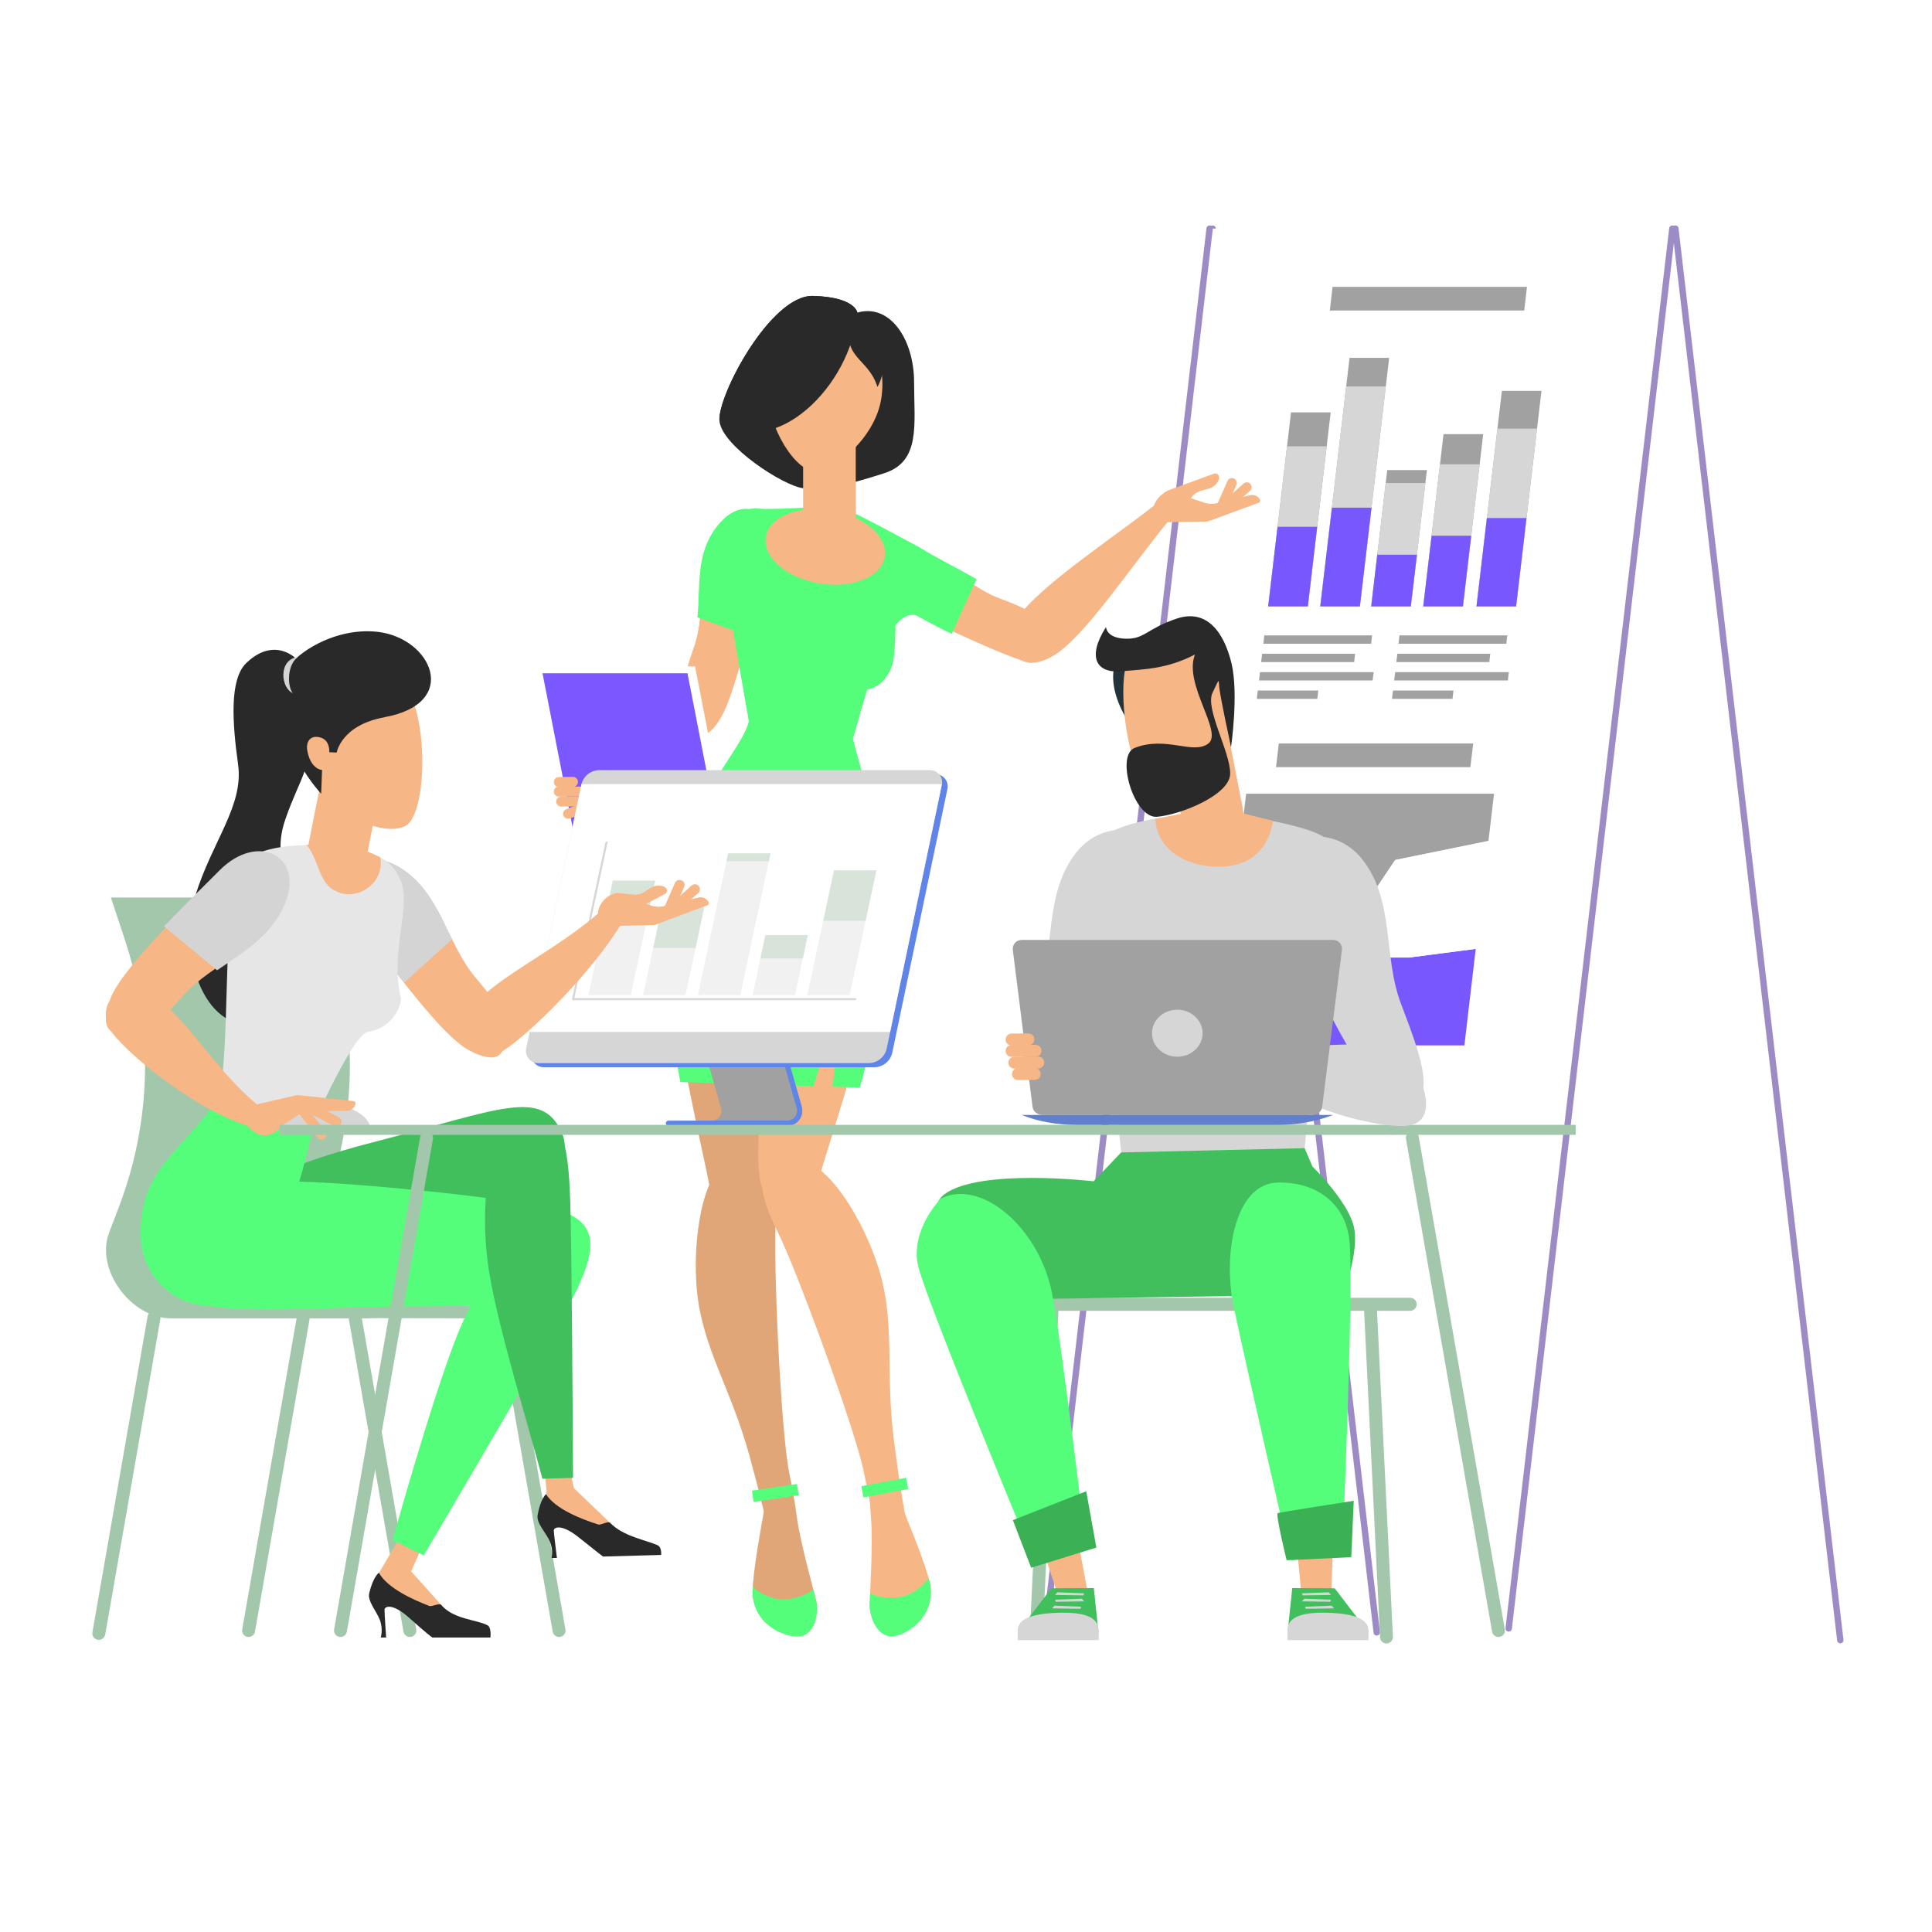 <?xml version="1.0" encoding="UTF-8"?><svg id="b" xmlns="http://www.w3.org/2000/svg" viewBox="0 0 300 300"><g id="c"><rect width="300" height="300" style="fill:#fff; stroke-width:0px;"/><line x1="188.3" y1="35.5" x2="213.78" y2="253.48" style="fill:none; stroke:#9d8bc6; stroke-linecap:round; stroke-miterlimit:10; stroke-width:.99px;"/><polygon points="243.74 170.81 172.19 170.81 188.13 35.5 259.68 35.5 243.74 170.81" style="fill:#fff; stroke-width:0px;"/><polygon points="203.08 94.16 196.92 94.16 200.47 64.03 206.63 64.03 203.08 94.16" style="fill:#a1a1a1; stroke-width:0px;"/><polygon points="203.08 94.16 196.92 94.16 199.85 69.3 206 69.3 203.08 94.16" style="fill:#d6d6d6; stroke-width:0px;"/><polygon points="203.08 94.16 196.92 94.16 198.38 81.8 204.53 81.8 203.08 94.16" style="fill:#7857ff; stroke-width:0px;"/><polygon points="235.42 94.16 229.27 94.16 233.21 60.7 239.36 60.7 235.42 94.16" style="fill:#a1a1a1; stroke-width:0px;"/><polygon points="235.42 94.16 229.27 94.16 232.52 66.56 238.67 66.56 235.42 94.16" style="fill:#d6d6d6; stroke-width:0px;"/><polygon points="235.42 94.16 229.27 94.16 230.88 80.44 237.03 80.44 235.42 94.16" style="fill:#7857ff; stroke-width:0px;"/><polygon points="227.16 94.16 221 94.16 224.15 67.42 230.31 67.42 227.16 94.16" style="fill:#a1a1a1; stroke-width:0px;"/><polygon points="227.16 94.16 221 94.16 223.6 72.1 229.75 72.1 227.16 94.16" style="fill:#d6d6d6; stroke-width:0px;"/><polygon points="227.16 94.16 221 94.16 222.3 83.19 228.45 83.19 227.16 94.16" style="fill:#7857ff; stroke-width:0px;"/><polygon points="219.07 94.16 212.92 94.16 215.41 72.99 221.57 72.99 219.07 94.16" style="fill:#a1a1a1; stroke-width:0px;"/><polygon points="219.07 94.16 212.92 94.16 215.17 75.01 221.33 75.01 219.07 94.16" style="fill:#d6d6d6; stroke-width:0px;"/><polygon points="219.07 94.16 212.92 94.16 213.86 86.14 220.02 86.14 219.07 94.16" style="fill:#7857ff; stroke-width:0px;"/><polygon points="211.16 94.16 205.01 94.16 209.56 55.57 215.71 55.57 211.16 94.16" style="fill:#a1a1a1; stroke-width:0px;"/><polygon points="211.16 94.16 205.01 94.16 209.03 60.01 215.19 60.01 211.16 94.16" style="fill:#d6d6d6; stroke-width:0px;"/><polygon points="211.16 94.16 205.01 94.16 206.82 78.83 212.97 78.83 211.16 94.16" style="fill:#7857ff; stroke-width:0px;"/><polygon points="228.32 119.12 198.14 119.12 198.57 115.45 228.76 115.45 228.32 119.12" style="fill:#a1a1a1; stroke-width:0px;"/><polygon points="236.68 48.22 206.49 48.22 206.92 44.54 237.11 44.54 236.68 48.22" style="fill:#a1a1a1; stroke-width:0px;"/><polygon points="212.91 99.96 196.17 99.96 196.32 98.66 213.06 98.66 212.91 99.96" style="fill:#a1a1a1; stroke-width:0px;"/><polygon points="210.27 102.81 195.83 102.81 195.98 101.51 210.42 101.51 210.27 102.81" style="fill:#a1a1a1; stroke-width:0px;"/><polygon points="213.14 105.66 195.5 105.66 195.65 104.37 213.3 104.37 213.14 105.66" style="fill:#a1a1a1; stroke-width:0px;"/><polygon points="204.55 108.52 195.16 108.52 195.31 107.22 204.71 107.22 204.55 108.52" style="fill:#a1a1a1; stroke-width:0px;"/><polygon points="233.9 99.96 217.16 99.96 217.31 98.66 234.05 98.66 233.9 99.96" style="fill:#a1a1a1; stroke-width:0px;"/><polygon points="231.26 102.81 216.82 102.81 216.98 101.51 231.41 101.51 231.26 102.81" style="fill:#a1a1a1; stroke-width:0px;"/><polygon points="234.14 105.66 216.49 105.66 216.64 104.37 234.29 104.37 234.14 105.66" style="fill:#a1a1a1; stroke-width:0px;"/><polygon points="225.54 108.52 216.15 108.52 216.3 107.22 225.7 107.22 225.54 108.52" style="fill:#a1a1a1; stroke-width:0px;"/><polygon points="209.57 148.69 197.88 154.64 188.99 161.52 188.89 162.33 227.39 162.33 229.15 147.34 218.78 148.69 209.57 148.69" style="fill:#7857ff; stroke-width:0px;"/><polygon points="210.44 142.79 216.64 133.54 231.13 130.58 231.99 123.25 193.5 123.25 191.19 142.8 199.87 137.76 210.44 142.79" style="fill:#a1a1a1; stroke-width:0px;"/><polygon points="216.64 133.54 210.44 142.79 199.87 137.76 191.19 142.8 188.99 161.52 197.88 154.64 209.57 148.69 218.78 148.69 229.15 147.34 231.13 130.58 216.64 133.54" style="fill:#fff; stroke-width:0px;"/><line x1="187.83" y1="35.5" x2="162.31" y2="253.86" style="fill:none; stroke:#9d8bc6; stroke-linecap:round; stroke-miterlimit:10; stroke-width:.99px;"/><line x1="259.68" y1="35.5" x2="234.27" y2="252.86" style="fill:none; stroke:#9d8bc6; stroke-linecap:round; stroke-miterlimit:10; stroke-width:.99px;"/><line x1="260.15" y1="35.5" x2="285.76" y2="254.68" style="fill:none; stroke:#9d8bc6; stroke-linecap:round; stroke-miterlimit:10; stroke-width:.99px;"/><path d="M111.54,129.29c13.36-2.84,10.27,19.38,9.36,29.46-.9,10.07.17,26.79-2.53,28.85-2.7,2.07-7.39,1.18-8.31-3.98-.92-5.16-7.26-30.65-6.08-42.09,1.18-11.43,3.48-11.38,7.56-12.25Z" style="fill:#e0a678; stroke-width:0px;"/><path d="M114.04,179.58c5.91-1.87,6.9,2.59,6.44,9.43-.46,6.84.76,32.87,2.03,39.48,1.27,6.61,1.5,10.47,1.5,10.47l-4.38.67s-.41-3.25-3.28-13.67c-2.87-10.43-7.2-16.57-8.11-25.32-.81-7.85.76-19.46,5.8-21.06Z" style="fill:#e0a678; stroke-width:0px;"/><path d="M119.88,228.16s-3.2,15.56-3.01,19.42c.19,3.85,4.76,6.24,7.15,5.97,2.38-.28,3.18-3.06,2.7-5.05-.48-1.99-2.51-9.23-3-13.04-.49-3.81-1.37-7.4-1.37-7.4l-2.46.11Z" style="fill:#e0a678; stroke-width:0px;"/><path d="M116.89,246.42c-.49,5.73,4.96,7.94,7.3,7.67,2.38-.28,3-3.61,2.52-5.59-.09-.37-.23-.91-.41-1.58-.09-.34-.51.85-3.71,1.36-3.2.51-5.71-1.85-5.71-1.85Z" style="fill:#55fe7a; stroke-width:0px;"/><path d="M138.94,92.24c.38,8.22-.34,10.87-.34,10.87,0,0-1.31,4.95-5.95,3.85-4.64-1.09-4.54-6.37-2.61-9.5,1.93-3.13,8.89-5.22,8.89-5.22Z" style="fill:#55fe7a; stroke-width:0px;"/><path d="M133.13,48.54c5.12-1.46,8.81,4.23,8.81,10.82s1.05,12.29-4.63,14.12c-5.67,1.83-9.49,2.7-12.6,2.33-3.11-.37-12.63-6.59-12.99-10.43-.37-3.84,7.94-19.62,14.53-19.43,6.59.18,6.88,2.6,6.88,2.6Z" style="fill:#292929; stroke-width:0px;"/><path d="M181.85,80.39c-6.35,7.66-13.53,18.74-18.43,21.52-4.91,2.78-7.16-.86-6.63-3.54.98-4.99,14.49-13.69,21.66-19.29,7.69-6.01,3.41,1.31,3.41,1.31Z" style="fill:#f7b685; stroke-width:0px;"/><path d="M189.17,79.81h0c-.38-.17-.55-.61-.39-.99l1.83-4.14c.17-.38.61-.55.99-.38h0c.38.17.55.61.39.99l-1.83,4.14c-.17.38-.61.55-.99.38Z" style="fill:#f7b685; stroke-width:0px;"/><path d="M189.66,79.17h0c-.28-.31-.25-.79.06-1.06l3.38-3.02c.31-.28.79-.25,1.06.06h0c.28.31.25.79-.06,1.06l-3.38,3.02c-.31.28-.79.25-1.06-.06Z" style="fill:#f7b685; stroke-width:0px;"/><path d="M181.05,81.09l6.17-.1c.22,0,.43-.04.64-.12l7.61-2.81c.19-.07.27-.29.18-.47h0c-.29-.56-.92-.84-1.53-.7l-5.15,1.25c-.64.16-1.32.13-1.95-.08l-2.38-.79s-2.93-2.45-4.92.24c-1.25,1.69-.4,2.74.26,3.23.31.23.68.34,1.07.34Z" style="fill:#f7b685; stroke-width:0px;"/><path d="M180.24,77.49h0c-.25,1.13.59,2.21,1.75,2.24h.21c.69.02,1.33-.34,1.66-.94l1.2-1.62c.42-.57,1.05-.89,1.73-1.06l.91-.23c.95-.23,1.83-1.33,1.56-1.99h0c-.13-.31-.48-.45-.78-.33l-7.06,2.58c-.6.22-1.04.72-1.17,1.34Z" style="fill:#f7b685; stroke-width:0px;"/><path d="M106.61,114.23c-1.58-.62-1.3-7.03,1.07-13.53,2.37-6.49-.36-12.7,4.15-18.4,4.51-5.7,9.67-2.15,7.44,5.32-2.23,7.47-4.79,18.48-6.78,22.75-2.03,4.34-4.29,4.47-5.87,3.85Z" style="fill:#f7b685; stroke-width:0px;"/><path d="M108.29,95.87c.52-4.88-.37-9.84,3.1-14.21,4.51-5.7,10.11-1.5,7.89,5.97-.77,2.59-1.26,8.48-2.07,11.49l-8.91-3.25Z" style="fill:#55fe7a; stroke-width:0px;"/><path d="M164.05,97.51c-2.03-1.56-5.12-3.26-8.62-4.51-4-1.43-6.68-4.27-9.84-6.29v10.26c5.52,2.53,11.12,5.11,14.2,5.92,1.88.5,4.26-5.37,4.26-5.37Z" style="fill:#f7b685; stroke-width:0px;"/><path d="M151.63,89.92c-3.11-1.74-5.14-2.77-9.71-5.34-7.26-.18-8.56,7.13-1.39,10.2,3.15,1.35,3.7,2.02,7.26,3.64l3.84-8.5Z" style="fill:#55fe7a; stroke-width:0px;"/><path d="M130.84,127.76c-13.05-4.02-11.95,18.39-11.95,28.5s-2.56,26.66-.05,28.96c2.5,2.3,7.26,1.84,8.63-3.22,1.38-5.06,9.96-29.88,9.81-41.38-.15-11.49-2.45-11.65-6.44-12.87Z" style="fill:#f7b685; stroke-width:0px;"/><path d="M123.02,180.01c-6.17.56-5.36,5.06-2.3,11.19,3.06,6.13,12,30.61,13.38,37.2,1.38,6.59,2.05,10.39,2.05,10.39l4.91-1.23s-.88-3.15-2.25-13.88c-1.38-10.73.25-18.07-2.3-26.49-2.28-7.55-8.22-17.66-13.48-17.19Z" style="fill:#f7b685; stroke-width:0px;"/><path d="M137.46,227.84s6.38,14.55,7.01,18.36c.62,3.81-3.35,7.1-5.74,7.33-2.39.23-3.75-2.33-3.69-4.37.06-2.05.53-9.55.21-13.38-.32-3.83-.21-7.53-.21-7.53l2.42-.4Z" style="fill:#f7b685; stroke-width:0px;"/><path d="M144.21,245.07c1.68,5.5-3.18,8.8-5.53,9.02-2.39.23-3.69-2.9-3.64-4.94.01-.38.03-.94.07-1.63.02-.35.67.72,3.91.55,3.24-.17,5.19-3,5.19-3Z" style="fill:#55fe7a; stroke-width:0px;"/><path d="M122.73,142.8c-5.43-.18-16.12-1.75-16.38-9.11-.26-7.36,9.58-17.73,10.2-21.69.62-3.95,8.95-6.31,8.95-6.31,0,0,5.05,2.89,6.6,8.99,1.54,6.1,4.59,15.61,4.88,20.78.29,5.17-10.67,7.46-14.25,7.34Z" style="fill:#d98b65; stroke-width:0px;"/><path d="M142.02,95.48c-4.28-.39-6.92,9.93-9.58,19.25.4,1.59.9,3.4,1.44,5.31,1.5,5.42,3.2,11.56,3.42,15.39.17,1.43.26,3.13.29,5.18.09,6.75-1.38,19.06-4.08,28.27l-4.23-.13,1.93-16.17-4.87,16.08-20.7-.65c-1.78-9.18-2.61-20.1-1.94-26.52.53-5.15,1.32-8.23,2.54-9.96.76-4.18,3.88-9,6.39-12.87,1.82-2.8,3.38-5.22,3.64-6.68-1.69-9.72-3.98-22.93-4.5-25.91-.46-2.66.51-4.34,1.4-5.28,1.38-1.46,3.31-1.96,4.62-1.82,1.12.13,3.67.02,6.15-.09,3.11-.13,6.04-.26,6.91,0,1.6.49,12.1,6.17,12.67,6.56,2.49,1.71-.88,6.34-1.48,10.02Z" style="fill:#55fe7a; stroke-width:0px;"/><polygon points="124.71 55.42 132.88 57.5 132.88 83.35 124.71 83.35 124.71 55.42" style="fill:#f7b685; stroke-width:0px;"/><path d="M136.83,61.98c-1,6.12-7.49,11.56-10.82,11.08-2.83-.4-7.6-7.81-6.6-13.94,1-6.12,5.72-10.45,10.53-9.66,4.81.79,7.9,6.39,6.89,12.52Z" style="fill:#f7b685; stroke-width:0px;"/><path d="M133.13,48.54c-.92,11.36-12.86,23.08-21.41,16.84-.37-3.84,7.94-19.62,14.53-19.43,6.59.18,6.88,2.6,6.88,2.6Z" style="fill:#292929; stroke-width:0px;"/><path d="M136.25,60.08c-1.46-4.66-5.75-4.37-4.1-10.59,0,0,2.98-.48,4.11,1.62,2.49,4.65,0,8.97,0,8.97Z" style="fill:#292929; stroke-width:0px;"/><path d="M137.38,86.49c-.53,3.13-5.09,4.96-10.19,4.1-5.1-.86-8.8-4.1-8.27-7.23.53-3.13,5.09-4.96,10.19-4.1,5.1.86,8.8,4.1,8.27,7.23Z" style="fill:#f7b685; stroke-width:0px;"/><rect x="133.84" y="230.12" width="7.07" height="1.77" transform="translate(-40.35 29.39) rotate(-10.66)" style="fill:#55fe7a; stroke-width:0px;"/><rect x="116.84" y="230.95" width="7.07" height="1.77" transform="translate(-32.56 20.06) rotate(-8.4)" style="fill:#55fe7a; stroke-width:0px;"/><polygon points="114.03 134.81 91.53 134.81 85.43 103.48 107.93 103.48 114.03 134.81" style="fill:#fff; stroke-width:0px;"/><polygon points="112.85 135.86 90.35 135.86 84.24 104.54 106.75 104.54 112.85 135.86" style="fill:#7a57ff; stroke-width:0px;"/><path d="M91.05,124.44h0c0,.43-.34.78-.77.78l-3.13.02c-.43,0-.78-.35-.78-.77h0c0-.43.34-.78.77-.78l3.13-.02c.43,0,.78.35.78.77Z" style="fill:#f7b685; stroke-width:0px;"/><path d="M90.68,122.9h0c0,.43-.34.78-.77.78l-3.13.02c-.43,0-.78-.35-.78-.77h0c0-.43.34-.78.77-.78l3.13-.02c.43,0,.78.35.78.77Z" style="fill:#f7b685; stroke-width:0px;"/><path d="M89.75,121.41h0c0,.43-.34.78-.77.78l-2.2.02c-.43,0-.78-.35-.78-.77h0c0-.43.34-.78.77-.78l2.2-.02c.43,0,.78.35.78.77Z" style="fill:#f7b685; stroke-width:0px;"/><path d="M91,125.31h0c.15.4-.05.85-.45,1l-2.06.78c-.4.15-.85-.05-1-.45h0c-.15-.4.05-.85.45-1l2.06-.78c.4-.15.85.05,1,.45Z" style="fill:#f7b685; stroke-width:0px;"/><path d="M161.16,168.39c-3.62-1.58-2.87-6.13-.05-13.59,2.83-7.45.89-16.03,6.08-22.51,5.2-6.48,15.77-3.3,13.08,5.28-2.69,8.59-10.5,24.51-14.05,28.54-3.56,4.04-5.06,2.27-5.06,2.27Z" style="fill:#d6d6d6; stroke-width:0px;"/><path d="M219.28,171.52c3.62-1.58,1.09-8.21-1.74-15.67-2.83-7.45-.89-16.03-6.08-22.51-5.2-6.48-15.77-3.3-13.08,5.28,2.69,8.59,10.5,24.51,14.05,28.54,3.56,4.04,6.85,4.35,6.85,4.35Z" style="fill:#d6d6d6; stroke-width:0px;"/><path d="M215.29,255.2c-.53,0-.98-.42-1-.96l-2.47-50.65c-.03-.55.4-1.03.95-1.05.54-.04,1.03.4,1.05.95l2.47,50.65c.03.55-.4,1.03-.95,1.05-.02,0-.03,0-.05,0Z" style="fill:#a3c7ab; stroke-width:0px;"/><path d="M160.93,254.19s-.03,0-.05,0c-.55-.03-.98-.5-.95-1.05l2.47-50.65c.03-.55.5-1,1.05-.95.55.03.98.5.95,1.05l-2.47,50.65c-.03.54-.47.96-1,.96Z" style="fill:#a3c7ab; stroke-width:0px;"/><path d="M218.97,203.54h-61.72c-.56,0-1.01-.45-1.01-1.01s.45-1.01,1.01-1.01h61.72c.56,0,1.01.45,1.01,1.01s-.45,1.01-1.01,1.01Z" style="fill:#a3c7ab; stroke-width:0px;"/><path d="M172.06,129.47c3.15-1.96,8.98-2.76,13.61-3,1.11-.06,2.14-.08,3.06-.08,3.85,0,12.81,1.55,16.14,3.19,3.46,1.7,1.54,3.29,1.54,7.14l-3.82,41.57s-4.22,8.29-13.89,8.29c-1.13,0-2.23-.03-3.29-.09-8.09-.43-11.31-7.53-11.31-7.53l-4.3-41.34c0-3.56-.75-6.26,2.27-8.14Z" style="fill:#d6d6d6; stroke-width:0px;"/><path d="M179.4,127.13c3.29-.55,6.78-1.48,9.33-1.48s5.13.93,8.94,1.8c-.61,4.12-3.29,7.14-8.44,7.14-5.46,0-9.66-2.98-9.83-7.46Z" style="fill:#f7b685; stroke-width:0px;"/><path d="M173.24,102.67c-2.13,6.21,5.1,13.5,5.1,13.5l1.1-14.12-6.2.62Z" style="fill:#23333b; stroke-width:0px;"/><path d="M179.69,107.76l9.8.03,3.49,17.72c.63,3.18-1.44,6.26-4.62,6.89h0c-2.03.4-4-.92-4.4-2.95l-4.27-21.69Z" style="fill:#f7b685; stroke-width:0px;"/><path d="M185.28,98.73c-7.78-2.23-10.55,1.43-10.83,7.54-.28,6.11,1.73,16.88,5.76,17.36,4.03.48,10.03-3.04,10.19-9.23.16-6.19-.72-14.41-5.11-15.67Z" style="fill:#f7b685; stroke-width:0px;"/><path d="M171.74,97.36c-3,4.74-1.46,7.19,2.31,6.88,3.76-.32,7.17-.37,11.51-2.61-1.86,4.6,4.46,12.1,2.04,13.85-2.42,1.75-6.55-1.26-11.42.66-2.99,1.18-.1,10.96,3.46,10.69,3.56-.28,11.31-3.34,11.38-6.67.07-3.33-3.94-10.12-2.74-12.59,1.2-2.47.87-2.17,1.09-.51.22,1.66,1.78,9,1.78,9,0,0,1.22-8.34.07-13.09-1.15-4.75-3.8-8.48-8.48-6.92-4.69,1.56-4.99,3.23-7.99,3.13-3-.11-3.01-1.81-3.01-1.81Z" style="fill:#292929; stroke-width:0px;"/><path d="M174.09,178.95l-4.28,4.48s-17.71-2.07-23.18,2.03c-5.46,4.1,9.95,16.31,9.95,16.31l51.92-.78s2.68-6.64,1.7-10.61c-.99-3.97-6.4-9.24-6.4-9.24l-1.22-2.85-28.49.66Z" style="fill:#40bf5c; stroke-width:0px;"/><polygon points="207.1 237.2 206.68 248.4 202.2 248.77 200.85 234.64 207.1 237.2" style="fill:#f7b685; stroke-width:0px;"/><path d="M198.33,183.63c-6.51.2-8.49,10.99-6.77,19.24,1.72,8.26,8.88,39.41,8.88,39.41l7.97-.88s1.92-43.49,1.08-49.19c-.84-5.7-5.46-8.75-11.17-8.58Z" style="fill:#55fe7a; stroke-width:0px;"/><polygon points="161.06 237.94 164.57 248.58 168.98 247.69 166.36 233.74 161.06 237.94" style="fill:#f7b685; stroke-width:0px;"/><path d="M146.09,186.11c6.43-3.18,15.43,4.78,17.3,14.89,1.72,9.26,5.25,39.24,5.25,39.24l-7.86,2.57s-16.85-40.57-18.2-46.17c-1.34-5.6,3.51-10.53,3.51-10.53Z" style="fill:#55fe7a; stroke-width:0px;"/><polygon points="169.85 246.6 163.26 246.63 158.02 253.47 170.58 253.56 169.85 246.6" style="fill:#40bf5c; stroke-width:0px;"/><rect x="158.02" y="253.15" width="12.57" height="1.53" transform="translate(328.62 507.83) rotate(180)" style="fill:#d6d6d6; stroke-width:0px;"/><polygon points="168.24 247.73 163.83 247.66 164.2 247.25 168.35 247.41 168.24 247.73" style="fill:#d6d6d6; stroke-width:0px;"/><polygon points="167.77 249.81 163.37 249.75 163.73 249.33 167.89 249.49 167.77 249.81" style="fill:#d6d6d6; stroke-width:0px;"/><polygon points="163.95 248.72 168.35 248.66 167.99 248.24 163.83 248.4 163.95 248.72" style="fill:#d6d6d6; stroke-width:0px;"/><path d="M170.59,253.15c0-1.57-1.32-2.76-5.58-2.73-4.27.04-6.98.8-6.98,2.73s6.64.76,6.64.76l5.93-.76Z" style="fill:#d6d6d6; stroke-width:0px;"/><polygon points="200.66 246.6 207.25 246.63 212.49 253.47 199.93 253.56 200.66 246.6" style="fill:#40bf5c; stroke-width:0px;"/><rect x="199.92" y="253.15" width="12.57" height="1.53" style="fill:#d6d6d6; stroke-width:0px;"/><polygon points="202.28 247.73 206.68 247.66 206.32 247.25 202.16 247.41 202.28 247.73" style="fill:#d6d6d6; stroke-width:0px;"/><polygon points="202.75 249.81 207.15 249.75 206.79 249.33 202.63 249.49 202.75 249.81" style="fill:#d6d6d6; stroke-width:0px;"/><polygon points="206.56 248.72 202.16 248.66 202.53 248.24 206.68 248.4 206.56 248.72" style="fill:#d6d6d6; stroke-width:0px;"/><path d="M199.92,253.15c0-1.57,1.32-2.76,5.58-2.73,4.27.04,6.98.8,6.98,2.73s-6.64.76-6.64.76l-5.93-.76Z" style="fill:#d6d6d6; stroke-width:0px;"/><path d="M210.21,233.04l-.39,8.76-10.03.47s-1.77-7.19-1.38-7.32c.39-.13,11.8-1.91,11.8-1.91Z" style="fill:#3bb055; stroke-width:0px;"/><polygon points="168.67 231.56 170.24 240.31 160.12 243.44 157.28 236.05 168.67 231.56" style="fill:#3bb055; stroke-width:0px;"/><path d="M106.64,153.36c-.22-.78-.28-1.61-.18-2.41l.94-7.09c.03-.25.25-.44.5-.44h11.56c.3,0,.53.26.49.56l-.94,7.07c-.09.7-.04,1.41.15,2.08l5.3,18.61c.18.63.14,1.33-.18,1.9-.43.76-1.21,1.21-2.06,1.21h-11.74v-.81c.49,0,.94-.22,1.23-.61.29-.39.39-.88.25-1.35l-5.33-18.71Z" style="fill:#a1a1a1; stroke-width:0px;"/><path d="M103.79,174.84h18.43c.75,0,1.43-.34,1.88-.94.45-.6.59-1.35.39-2.07l-5.33-18.71c-.19-.68-.24-1.38-.15-2.08l.95-7.17c.03-.22-.13-.43-.35-.46-.22-.03-.43.13-.46.35l-.95,7.17c-.11.81-.05,1.62.18,2.41l5.33,18.71c.13.47.04.96-.25,1.35-.29.39-.74.61-1.23.61h-18.43c-.23,0-.41.18-.41.41s.18.41.41.41Z" style="fill:#5f85e8; stroke-width:0px;"/><path d="M135.74,165.72h-51.32c-1.19,0-2.09-1.1-1.84-2.27l8.56-40.94c.28-1.33,1.45-2.29,2.82-2.29h51.32c1.19,0,2.09,1.1,1.84,2.27l-8.56,40.94c-.28,1.33-1.45,2.29-2.82,2.29Z" style="fill:#5f85e8; stroke-width:0px;"/><path d="M134.87,165.08h-51.32c-1.19,0-2.09-1.1-1.84-2.27l8.56-40.94c.28-1.33,1.45-2.29,2.82-2.29h51.32c1.19,0,2.09,1.1,1.84,2.27l-8.56,40.94c-.28,1.33-1.45,2.29-2.82,2.29Z" style="fill:#d6d6d6; stroke-width:0px;"/><path d="M146.26,121.76s-.01.06-.02.09c0,0-6.16,29.45-8.02,38.39h-55.98c1.87-8.97,8.02-38.37,8.02-38.37,0-.04.02-.08.03-.12h55.97Z" style="fill:#fff; stroke-width:0px;"/><path d="M132.76,155.31h-43.81c-.09,0-.15-.07-.13-.16l5.19-24.34c.02-.09.11-.16.2-.16s.15.07.13.16l-5.16,24.18h43.64c.09,0,.15.07.13.16-.02.09-.11.16-.2.16Z" style="fill:#d6d6d6; stroke-width:0px;"/><g style="opacity:.33;"><polygon points="97.95 154.53 91.36 154.53 95.16 136.73 101.75 136.73 97.95 154.53" style="fill:#d6d6d6; stroke-width:0px;"/></g><g style="opacity:.33;"><polygon points="106.45 154.53 99.86 154.53 102.79 140.83 109.37 140.83 106.45 154.53" style="fill:#d6d6d6; stroke-width:0px;"/></g><g style="opacity:.33;"><polygon points="114.95 154.53 108.36 154.53 113.06 132.5 119.65 132.5 114.95 154.53" style="fill:#d6d6d6; stroke-width:0px;"/></g><g style="opacity:.33;"><polygon points="123.45 154.53 116.86 154.53 118.85 145.2 125.44 145.2 123.45 154.53" style="fill:#d6d6d6; stroke-width:0px;"/></g><g style="opacity:.33;"><polygon points="131.95 154.53 125.36 154.53 129.5 135.14 136.09 135.14 131.95 154.53" style="fill:#d6d6d6; stroke-width:0px;"/></g><g style="opacity:.33;"><polygon points="100.72 141.54 94.13 141.54 95.16 136.73 101.75 136.73 100.72 141.54" style="fill:#a3c7ab; stroke-width:0px;"/></g><g style="opacity:.33;"><polygon points="108.02 147.19 101.43 147.19 102.79 140.83 109.37 140.83 108.02 147.19" style="fill:#a3c7ab; stroke-width:0px;"/></g><g style="opacity:.33;"><polygon points="119.39 133.72 112.8 133.72 113.06 132.5 119.65 132.5 119.39 133.72" style="fill:#a3c7ab; stroke-width:0px;"/></g><g style="opacity:.33;"><polygon points="124.67 148.82 118.08 148.82 118.85 145.2 125.44 145.2 124.67 148.82" style="fill:#a3c7ab; stroke-width:0px;"/></g><g style="opacity:.33;"><polygon points="134.42 142.97 127.83 142.97 129.5 135.14 136.09 135.14 134.42 142.97" style="fill:#a3c7ab; stroke-width:0px;"/></g><path d="M94.07,140.75c-7.34,6.93-17.99,11.23-21.04,16.21-3.05,4.98.63,7.36,3.43,6.99,2.8-.37,15.9-12.87,20.74-21.76,1.92-3.52-3.13-1.45-3.13-1.45Z" style="fill:#f7b685; stroke-width:0px;"/><path d="M103.33,142.42h0c-.39-.17-.58-.63-.4-1.02l1.88-4.3c.17-.39.63-.57,1.03-.4h0c.39.17.58.63.4,1.02l-1.88,4.3c-.17.39-.63.57-1.03.4Z" style="fill:#f7b685; stroke-width:0px;"/><path d="M103.83,141.76h0c-.29-.32-.26-.81.06-1.1l3.49-3.15c.32-.29.81-.26,1.1.06h0c.29.32.26.81-.06,1.1l-3.49,3.15c-.32.29-.81.26-1.1-.06Z" style="fill:#f7b685; stroke-width:0px;"/><path d="M94.99,142.16h0c-.98-.57-1.2-1.88-.46-2.73l.13-.15c.44-.51,1.12-.73,1.78-.57l1.95.2c.68.07,1.33-.17,1.9-.55l.76-.5c.79-.53,2.16-.44,2.46.19h0c.14.29.01.64-.28.78l-6.5,3.38c-.55.29-1.2.27-1.74-.04Z" style="fill:#f7b685; stroke-width:0px;"/><path d="M94.92,143.79l6.39-.14c.23,0,.45-.05.66-.13l7.87-2.95c.2-.07.28-.3.19-.49h0c-.3-.58-.96-.87-1.59-.71l-5.33,1.32c-.67.17-1.37.14-2.02-.07l-2.47-.81s-3.05-2.52-5.1.28c-1.28,1.75-.4,2.84.29,3.35.32.24.71.35,1.11.34Z" style="fill:#f7b685; stroke-width:0px;"/><path d="M77.84,163.43c2.71-2.43.73-6.06-3.91-11.52-4.65-5.45-5.44-13.31-11.88-17.22-6.44-3.91-11.13,2.26-6.27,8.72,4.85,6.46,12.67,17.29,16.97,19.63,4.29,2.34,5.1.39,5.1.39Z" style="fill:#f7b685; stroke-width:0px;"/><path d="M55.78,143.41c-4.85-6.46-.16-12.63,6.27-8.72,4.27,2.6,6.06,6.93,8.14,11.15l-7.44,6.77c-2.52-3.21-4.99-6.57-6.97-9.2Z" style="fill:#d4d4d4; stroke-width:0px;"/><path d="M68.31,184.51h-28.4c-1.72,0-3.11,1.39-3.11,3.11s1.39,3.11,3.11,3.11h28.4c1.72,0,3.11-1.39,3.11-3.11s-1.39-3.11-3.11-3.11Z" style="fill:#404c4f; stroke-width:0px;"/><path d="M63.24,184.51h-28.4c-1.72,0-3.11,1.39-3.11,3.11s1.39,3.11,3.11,3.11h28.4c1.72,0,3.11-1.39,3.11-3.11s-1.39-3.11-3.11-3.11Z" style="fill:#262d2e; stroke-width:0px;"/><path d="M48.75,191.38l1.49-3.9c5.1-13.31,5.44-27.98.96-41.52l-2.18-6.59h-31.8l2.18,6.59c4.48,13.53,4.14,28.2-.96,41.52l-1.49,3.9c-2.21,5.77,3.42,13.33,9.6,13.33h31.8c-6.17,0-11.81-7.57-9.6-13.33Z" style="fill:#a3c7ab; stroke-width:0px;"/><path d="M15.35,254.63c-.06,0-.12,0-.18-.01-.55-.1-.92-.62-.82-1.17l8.57-49.05c.1-.55.62-.91,1.17-.82.55.1.92.62.82,1.17l-8.57,49.05c-.09.49-.51.84-1,.84Z" style="fill:#a3c7ab; stroke-width:0px;"/><path d="M76.69,203.54c0,.06.01.11.02.17,0,.56-.45,1-1.01,1l-49.37-.08c-.55,0-1-.45-1-1.01,0-.56.45-1,1.01-1l49.37.08c.5,0,.91.36.99.83Z" style="fill:#a3c7ab; stroke-width:0px;"/><path d="M63.64,254.19c-.48,0-.9-.34-.99-.83l-8.5-48.63c-.1-.55.27-1.07.82-1.16.55-.09,1.07.27,1.16.82l8.5,48.63c.1.55-.27,1.07-.82,1.16-.06,0-.12.01-.17.01Z" style="fill:#a3c7ab; stroke-width:0px;"/><path d="M38.6,254.19c-.06,0-.12,0-.17-.01-.55-.1-.91-.62-.82-1.16l8.5-48.63c.1-.55.62-.9,1.16-.82.55.1.91.62.82,1.16l-8.5,48.63c-.08.49-.51.83-.99.83Z" style="fill:#a3c7ab; stroke-width:0px;"/><path d="M86.81,254.19c-.48,0-.9-.34-.99-.83l-8.5-48.63c-.1-.55.27-1.07.82-1.16.55-.09,1.07.27,1.16.82l8.5,48.63c.1.55-.27,1.07-.82,1.16-.06,0-.12.01-.17.01Z" style="fill:#a3c7ab; stroke-width:0px;"/><path d="M33.7,199.41c-5.34-10.7,4.39-16.9,24.19-22.03,19.79-5.13,26.34-8.55,29.39-1.38,2.45,5.76-6.14,11.5-25.1,19.27-18.96,7.77-25.77,9.56-28.48,4.14Z" style="fill:#40bf5c; stroke-width:0px;"/><path d="M47.56,105.29c-.09-2.7-4.58-6.99-9.36-2.29-2.58,2.54-2.13,9.24-1.23,15.69s-4.02,11.89-6.67,20.48c-2.64,8.59,1.16,20.94,9.38,19.91,8.21-1.02,11.89-10.78,8.88-15.79-3-5.01-6.58-9.28-4.26-16.04,2.32-6.77,4.64-8.54,3.31-14.66-1.33-6.12-.05-7.31-.05-7.31Z" style="fill:#292929; stroke-width:0px;"/><polygon points="51.49 112.98 60.18 116.59 55.73 139.13 46.67 137.34 51.49 112.98" style="fill:#f7b685; stroke-width:0px;"/><path d="M48.17,114.08s.04-.01.06-.02c-.91-1.75-1.56-2.31-.65-5.76,1.64-6.2,9.06-4.34,12.67-3.79,6.49.98,6.63,21.76,2.68,23.75-3.95,1.99-12.5-3.08-12.7-5.71-.12-1.5-2.29-4.29-2.78-5.29-.62-1.25-.3-2.68.72-3.18Z" style="fill:#f7b685; stroke-width:0px;"/><path d="M59.69,111.38c-6.71,1.21-7.41,5.48-7.41,5.48l-1.15-.06s.17-1.86-1.4-2.29c-1.57-.43-2.28.7-2,2.12.55,2.88,2.28,2.93,2.28,2.93l-.14,3.69s-2.83-3.05-3.73-5.83c-.9-2.78.23-3.87-.69-5.5-.91-1.63-2.89-2.86-1.75-6.54,1.08-3.48,8-8.06,14.93-7.27,8.4.95,12.99,11.1,1.04,13.26Z" style="fill:#292929; stroke-width:0px;"/><path d="M45.48,107.63c-.84-.88-.99-4.35.78-5.61-3.09.37-2.67,4.84-.78,5.61h0Z" style="fill:#d4d4d4; stroke-width:0px;"/><path d="M54.81,131.9c2.51.59,5.92.81,7.5,5.11,1.47,4.01-1.78,10.97-.05,18.01.06,1.15-1.3,4.64-5.08,5.18-2.62.38-9.84,17.31-9.84,17.31,0,0-2,6.07-9.12,3.65s-6.15-3.82-4.28-10.6c1.86-6.78.64-31.21,3.04-35.62,2.4-4.41,13.2-4.12,17.83-3.04Z" style="fill:#e6e6e6; stroke-width:0px;"/><path d="M52.13,138.36c3.5,1.75,7.67-1.43,6.92-5.23-1.4-.72-3.51-1.58-4.81-1.88-2.12-.49-4.27-.2-6.85-.02.1.02.19.04.27.04,1.86,2.24,1.86,5.97,4.48,7.09Z" style="fill:#f7b685; stroke-width:0px;"/><path d="M33.94,170.56c-5.96,8.51-12.33,11.17-12.1,21.37.14,6.17,5.15,10.76,10.41,10.8,4.56.03,7.62-.75,9.86-6.55,5.37-13.9,6.4-21.09,6.4-21.09l-14.57-4.53Z" style="fill:#55fe7a; stroke-width:0px;"/><path d="M22.52,194.68c-3.43-11.46,13.79-12.41,36.21-10.43,22.42,1.99,26.82,3.15,31.71,6.5,2.34,1.61.91,7.57-5.39,10.04-6.84,2.68-18.04,1.8-29.78,2.21-22.57.78-29.98.9-32.74-8.31Z" style="fill:#55fe7a; stroke-width:0px;"/><polygon points="66.66 237.64 63.84 235.76 58.82 244.3 58.45 246.01 68.07 251.66 68.56 249.25 63.84 244.01 66.66 237.64" style="fill:#f7b685; stroke-width:0px;"/><path d="M58.83,244.21c1.33,2.4,5.29,4.19,7.83,5.16.43.16,1.54-.53,1.9-.11,1.88,2.19,5.53,2.25,7.14,3.11.65.35.45,1.9.45,1.9h-9.02s-.85-.58-3.54-3.01c-2.69-2.42-3.86-1.8-3.88-1.33s.25,4.34.25,4.34h-.84s.41-1.26-.13-2.71c-.5-1.34-1.95-2.93-1.66-4.16.61-2.57,1.49-3.18,1.49-3.18Z" style="fill:#292929; stroke-width:0px;"/><path d="M60.94,239.14c2.46-8.62,6.79-23.55,9.97-31.61,4.7-11.91,13.43-20.77,17.34-19.04,5.75,2.53,3.37,8.22-.78,15.78-3.13,5.71-15.7,27.12-21.67,37.26l-4.86-2.39Z" style="fill:#55fe7a; stroke-width:0px;"/><polygon points="88 225.95 84.04 223.15 84.87 231.49 84.5 233.83 94.42 238.94 94.78 236.51 89.11 231.08 88 225.95" style="fill:#f7b685; stroke-width:0px;"/><path d="M84.78,232.01c1.46,2.32,5.52,3.89,8.11,4.71.44.14,1.51-.61,1.89-.22,2,2.08,5.69,2.68,7.34,3.45.67.31.54,1.5.54,1.5l-9.02.25s-.89-.66-3.71-2.93c-2.82-2.27-3.96-1.58-3.94-1.11.01.47.49,4.26.49,4.26h-.84s.34-1.18-.27-2.59c-.57-1.31-2.11-2.82-1.89-4.07.47-2.6,1.31-3.26,1.31-3.26Z" style="fill:#292929; stroke-width:0px;"/><path d="M84.23,229.63c-2.3-8.67-6.86-23.42-8.25-31.97-2.06-12.64.92-24.72,5.16-25.24,6.23-.76,7.1,5.34,7.4,13.96.23,6.51.38,31.33.44,43.1l-4.75.14Z" style="fill:#40bf5c; stroke-width:0px;"/><path d="M17.47,160.22c2.8,2.35,6.13-.13,10.89-5.52,4.76-5.39,12.45-7.29,15.42-14.24,2.97-6.95-3.83-10.73-9.55-5-5.72,5.74-15.38,15.04-17.1,19.64-1.72,4.59.34,5.12.34,5.12Z" style="fill:#f7b685; stroke-width:0px;"/><path d="M34.1,135.14c6.06-6.07,13.26-2.07,10.11,5.29-2.09,4.88-6.38,7.41-10.5,10.23l-8.24-6.81c3-3.13,6.16-6.23,8.63-8.71Z" style="fill:#d4d4d4; stroke-width:0px;"/><path d="M43.88,174.83c.69-1.9,3.47-3.33,6.81-3.33s6.12,1.42,6.8,3.33h-13.61Z" style="fill:#d6d6d6; stroke-width:0px;"/><path d="M41.78,172.93c-8.3-5.81-13.42-16.59-18.93-18.58-5.51-1.99-7.11,2.1-6.18,4.78s12.2,12.57,21.85,15.73c3.59,1.18,3.48.26,3.79-.16.51-.71-.52-1.77-.52-1.77Z" style="fill:#f7b685; stroke-width:0px;"/><path d="M46.55,171.83h0c-.34.26-.4.76-.14,1.1l2.89,3.72c.26.34.76.4,1.1.14h0c.34-.26.4-.76.14-1.1l-2.89-3.72c-.26-.34-.76-.4-1.1-.14Z" style="fill:#f7b685; stroke-width:0px;"/><path d="M47.38,171.62h0c-.2.38-.05.86.33,1.06l4.17,2.19c.38.2.86.05,1.06-.33h0c.2-.38.05-.86-.33-1.06l-4.17-2.19c-.38-.2-.86-.05-1.06.33Z" style="fill:#f7b685; stroke-width:0px;"/><path d="M39.58,171.56l6.25-1.45c.22-.05.45-.07.68-.04l8.39.91c.21.02.35.22.3.43h0c-.15.63-.72,1.08-1.37,1.09l-5.51.04c-.69,0-1.37.2-1.95.57l-2.2,1.4s-2.34,3.21-5.02,1c-1.68-1.39-1.1-2.66-.55-3.33.25-.31.6-.52.99-.61Z" style="fill:#f7b685; stroke-width:0px;"/><rect x="43.38" y="174.67" width="201.29" height="1.55" style="fill:#a3c7ab; stroke-width:0px;"/><path d="M52.87,254.19c-.06,0-.12,0-.17-.01-.55-.1-.91-.62-.82-1.16l13.37-76.51c.1-.55.62-.91,1.16-.82.55.1.91.62.82,1.16l-13.37,76.51c-.08.49-.51.83-.99.83Z" style="fill:#a3c7ab; stroke-width:0px;"/><path d="M232.68,254.19c-.48,0-.9-.34-.99-.83l-13.37-76.51c-.1-.55.27-1.07.82-1.16.54-.09,1.07.27,1.16.82l13.37,76.51c.1.55-.27,1.07-.82,1.16-.06,0-.12.01-.17.01Z" style="fill:#a3c7ab; stroke-width:0px;"/><path d="M198.33,167.31c.73,3.63,13.87,7.71,19.68,7.53,5.81-.18,3-7.63.54-10.56-2.46-2.93-14.01-2.22-16.83-1.21-2.82,1.02-3.39,4.24-3.39,4.24Z" style="fill:#d6d6d6; stroke-width:0px;"/><path d="M203.75,173.13h-41.87c-.77,0-1.46-.54-1.54-1.21l-3.07-24.38c-.11-.87.52-1.59,1.4-1.59h48.3c.88,0,1.51.71,1.4,1.59l-3.07,24.38c-.08.67-.77,1.21-1.54,1.21Z" style="fill:#a1a1a1; stroke-width:0px;"/><path d="M198.44,174.67h-31.31c-3.03,0-5.98-.53-8.49-1.54h48.36l-.85.3c-2.34.81-4.99,1.24-7.7,1.24Z" style="fill:#617fcc; stroke-width:0px;"/><path d="M186.74,160.51c-.04,1.99-1.8,3.58-3.93,3.58s-3.89-1.59-3.93-3.58c-.04-2.04,1.72-3.72,3.93-3.72s3.97,1.68,3.93,3.72Z" style="fill:#d6d6d6; stroke-width:0px;"/><path d="M162.15,164.99h0c0,.51-.41.92-.92.93l-3.72.02c-.51,0-.92-.41-.93-.92h0c0-.51.41-.92.92-.93l3.72-.02c.51,0,.92.41.93.92Z" style="fill:#f7b685; stroke-width:0px;"/><path d="M161.72,163.16h0c0,.51-.41.92-.92.93l-3.72.02c-.51,0-.92-.41-.93-.92h0c0-.51.41-.92.92-.93l3.72-.02c.51,0,.92.41.93.92Z" style="fill:#f7b685; stroke-width:0px;"/><path d="M160.61,161.39h0c0,.51-.41.92-.92.93l-2.61.02c-.51,0-.92-.41-.93-.92h0c0-.51.41-.92.92-.93l2.61-.02c.51,0,.92.41.93.92Z" style="fill:#f7b685; stroke-width:0px;"/><path d="M161.6,166.76h0c0,.51-.41.92-.92.93l-2.61.02c-.51,0-.92-.41-.93-.92h0c0-.51.41-.92.92-.93l2.61-.02c.51,0,.92.41.93.92Z" style="fill:#f7b685; stroke-width:0px;"/></g></svg>